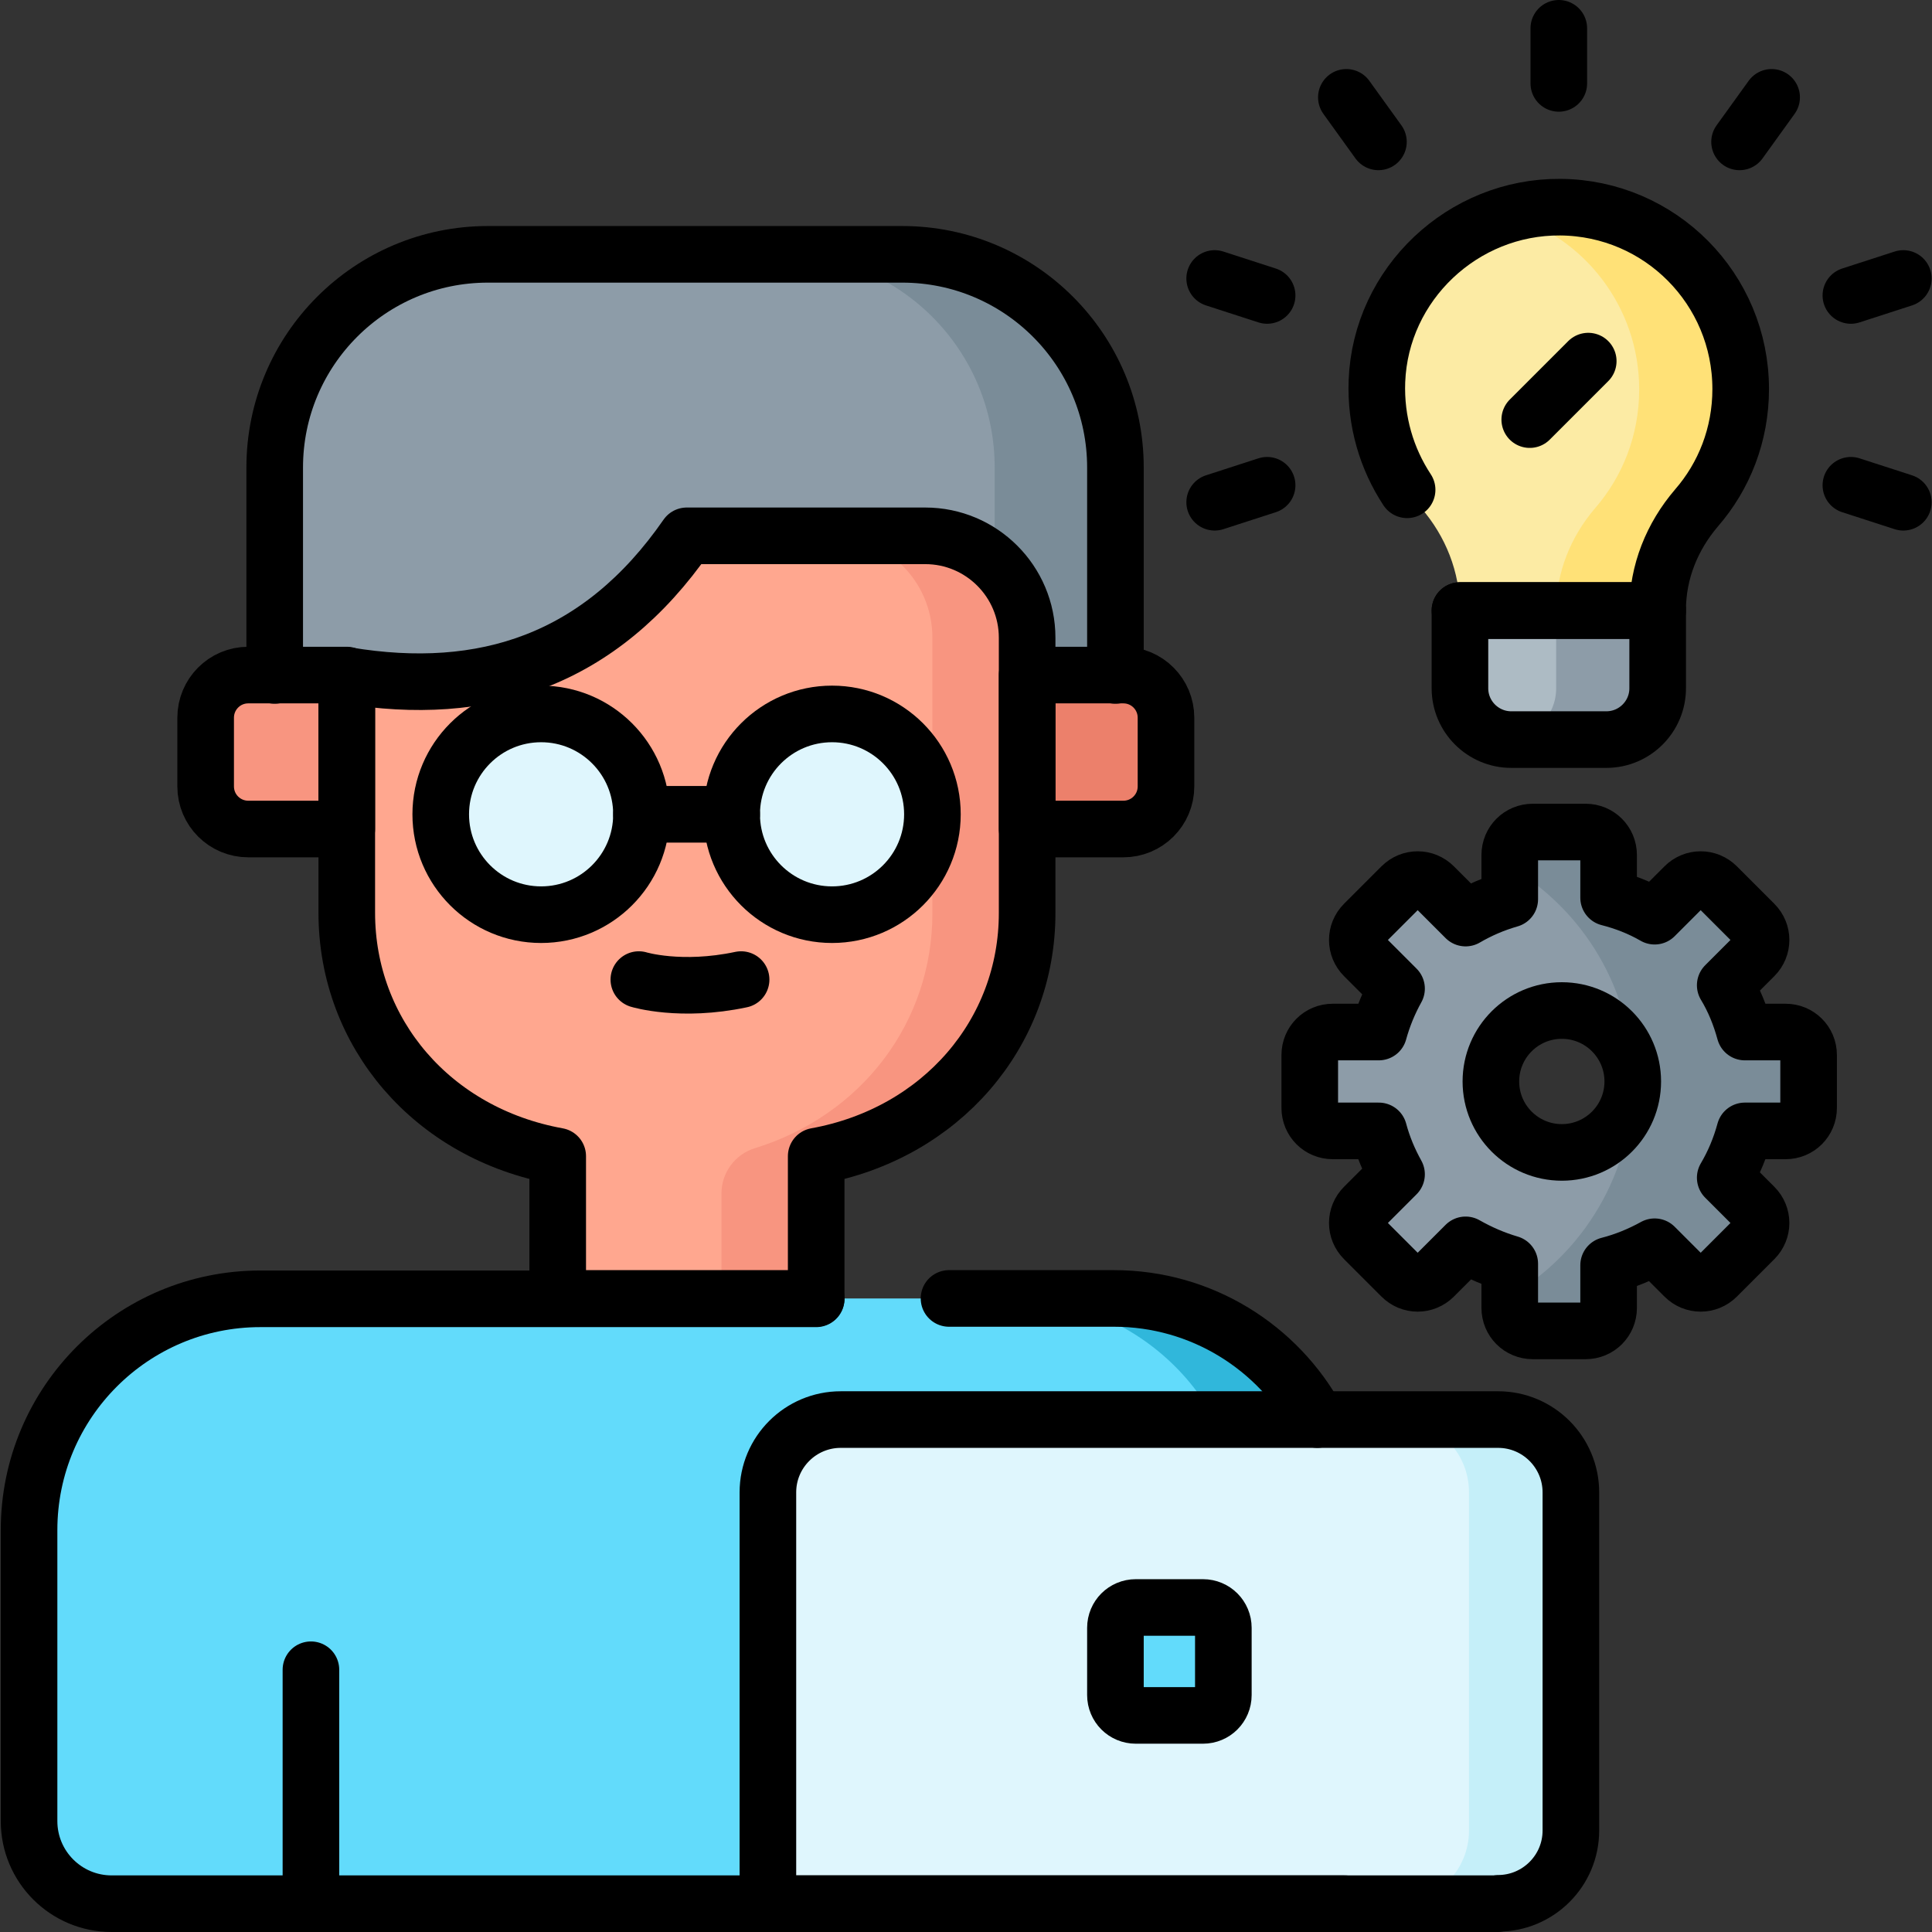 <svg width="664" height="664" xmlns="http://www.w3.org/2000/svg" xmlns:xlink="http://www.w3.org/1999/xlink" xml:space="preserve" overflow="hidden"><rect width="100%" height="100%" fill="#333333" stroke="none"/><g transform="translate(209 14)"><path d="M-114.587 240.188 174.356 240.188 174.356 146.683C174.356 106.22 141.545 73.409 101.083 73.409L-41.314 73.409C-81.777 73.409-114.587 106.22-114.587 146.683-114.587 146.683-114.587 240.188-114.587 240.188Z" fill="#8D9CA8"/><path d="M174.356 146.683 174.356 240.188 132.856 240.188 132.856 146.683C132.856 106.22 100.045 73.409 59.583 73.409L101.083 73.409C141.545 73.409 174.356 106.22 174.356 146.683Z" fill="#7A8C98"/><path d="M-89.817 218.141-89.817 299.714C-89.817 341.084-60.378 375.581-17.322 383.362L-17.322 432.255 71.514 432.255 71.514 383.362C114.441 375.581 144.009 341.084 144.009 299.844L144.009 205.172C144.009 185.848 128.317 170.156 108.994 170.156L27.031 170.156C-2.797 213.212-42.87 225.922-89.817 218.141Z" fill="#FFA78F"/><path d="M-81.777 219.308C-84.37 219.048-87.094 218.659-89.817 218.141L-89.817 220.086C-87.094 219.956-84.5 219.697-81.777 219.308Z" fill="#FFA78F"/><path d="M108.994 170.156 27.031 170.156 76.442 170.156C95.766 170.156 111.458 185.848 111.458 205.172L111.458 299.844C111.458 337.453 87.077 369.356 50.375 380.639 43.631 382.714 38.962 389.069 38.962 396.072L38.962 432.255 71.514 432.255 71.514 383.362C114.441 375.581 144.009 341.084 144.009 299.844L144.009 205.172C144.009 185.848 128.317 170.156 108.994 170.156Z" fill="#F89580"/><path d="M389.378 119.837C389.378 85.47 361.755 57.587 327.388 57.328 293.928 57.069 265.656 83.655 264.359 117.114 263.711 133.714 269.417 149.017 279.403 160.559 287.833 170.286 292.761 182.606 292.761 195.575L292.761 195.834 360.717 195.834 360.717 195.575C360.717 182.606 365.645 170.416 374.075 160.559 383.542 149.666 389.248 135.4 389.248 119.708Z" fill="#FCEBA4"/><path d="M310.398 240.188 343.08 240.188C352.806 240.188 360.717 232.277 360.717 222.55L360.717 195.834 292.761 195.834 292.761 222.55C292.761 232.277 300.672 240.188 310.398 240.188Z" fill="#ADBBC4"/><path d="M389.378 119.837C389.378 135.4 383.672 149.666 374.205 160.689 365.775 170.416 360.847 182.736 360.847 195.705L360.847 195.964 325.831 195.964 325.831 195.705C325.831 182.866 330.759 170.545 339.189 160.689 348.656 149.795 354.362 135.53 354.362 119.837 354.362 91.436 335.428 67.444 309.491 59.792 315.197 58.106 321.292 57.198 327.517 57.328 361.755 57.717 389.508 85.6 389.508 119.837Z" fill="#FFE177"/><path d="M360.847 195.834 360.847 222.55C360.847 232.277 352.936 240.188 343.209 240.188L310.528 240.188C310.139 240.188 309.75 240.188 309.361 240.188 318.569 239.539 325.831 231.888 325.831 222.55L325.831 195.834 360.847 195.834Z" fill="#8D9CA8"/><path d="M-89.817 270.923-123.666 270.923C-131.706 270.923-138.32 264.439-138.32 256.269L-138.32 232.666C-138.32 224.625-131.836 218.011-123.666 218.011L-89.817 218.011-89.817 270.794Z" fill="#F89580"/><path d="M144.009 270.923 177.08 270.923C185.12 270.923 191.734 264.439 191.734 256.269L191.734 232.666C191.734 224.625 185.25 218.011 177.08 218.011L144.009 218.011 144.009 270.794Z" fill="#EC806B"/><path d="M-119.516 432.255 173.708 432.255C217.672 432.255 253.206 467.919 253.206 511.753L253.206 640.144-170.613 640.144C-186.305 640.144-199.014 627.434-199.014 611.742L-199.014 511.753C-199.014 467.789-163.35 432.255-119.516 432.255Z" fill="#62DBFB"/><path d="M253.206 511.883 253.206 640.273 218.191 640.273 218.191 511.883C218.191 467.919 182.527 432.384 138.692 432.384L173.708 432.384C217.672 432.384 253.206 468.048 253.206 511.883Z" fill="#30B7DB"/><path d="M305.859 640.273 54.914 640.273 54.914 498.914C54.914 485.037 66.197 473.884 79.944 473.884L305.859 473.884C319.736 473.884 330.889 485.167 330.889 498.914L330.889 615.114C330.889 628.991 319.606 640.144 305.859 640.144Z" fill="#DFF6FD"/><path d="M330.889 498.914 330.889 615.114C330.889 628.991 319.736 640.144 305.859 640.144L270.844 640.144C284.72 640.144 295.873 628.861 295.873 615.114L295.873 498.914C295.873 485.037 284.72 473.884 270.844 473.884L305.859 473.884C319.736 473.884 330.889 485.037 330.889 498.914Z" fill="#C5EFF9"/><path d="M204.444 575.559 181.359 575.559C177.469 575.559 174.356 572.447 174.356 568.556L174.356 545.472C174.356 541.581 177.469 538.469 181.359 538.469L204.444 538.469C208.334 538.469 211.447 541.581 211.447 545.472L211.447 568.556C211.447 572.447 208.334 575.559 204.444 575.559Z" fill="#62DBFB"/><path d="M404.552 340.695 390.545 340.695C388.989 334.989 386.784 329.672 383.802 324.614L393.787 314.628C396.9 311.516 396.9 306.587 393.787 303.475L380.948 290.636C377.836 287.523 372.908 287.523 369.795 290.636L359.55 300.881C354.622 298.158 349.305 295.953 343.728 294.527L343.728 279.872C343.728 275.462 340.227 271.961 335.817 271.961L317.661 271.961C313.252 271.961 309.75 275.462 309.75 279.872L309.75 295.045C304.433 296.602 299.375 298.806 294.577 301.53L283.683 290.636C280.57 287.523 275.642 287.523 272.53 290.636L259.691 303.475C256.578 306.587 256.578 311.516 259.691 314.628L270.844 325.781C268.25 330.45 266.175 335.378 264.748 340.695L248.927 340.695C244.517 340.695 241.016 344.197 241.016 348.606L241.016 366.763C241.016 371.172 244.517 374.673 248.927 374.673L264.748 374.673C266.175 379.861 268.25 384.919 270.844 389.588L259.691 400.741C256.578 403.853 256.578 408.781 259.691 411.894L272.53 424.733C275.642 427.845 280.57 427.845 283.683 424.733L294.577 413.839C299.245 416.562 304.303 418.767 309.75 420.323L309.75 435.497C309.75 439.906 313.252 443.408 317.661 443.408L335.817 443.408C340.227 443.408 343.728 439.906 343.728 435.497L343.728 420.842C349.305 419.416 354.622 417.341 359.55 414.487L369.795 424.733C372.908 427.845 377.836 427.845 380.948 424.733L393.787 411.894C396.9 408.781 396.9 403.853 393.787 400.741L383.802 390.755C386.784 385.827 388.989 380.38 390.545 374.673L404.552 374.673C408.961 374.673 412.463 371.172 412.463 366.763L412.463 348.606C412.463 344.197 408.961 340.695 404.552 340.695ZM327.777 382.066C314.289 382.066 303.395 371.172 303.395 357.684 303.395 344.197 314.289 333.303 327.777 333.303 341.264 333.303 352.158 344.197 352.158 357.684 352.158 371.172 341.264 382.066 327.777 382.066Z" fill="#8D9CA8"/><path d="M404.552 340.695 390.545 340.695C388.989 334.989 386.655 329.672 383.802 324.614L393.787 314.628C396.9 311.516 396.9 306.587 393.787 303.475L380.948 290.636C377.836 287.523 372.908 287.523 369.795 290.636L359.55 300.881C354.622 298.158 349.305 295.953 343.728 294.527L343.728 279.872C343.728 275.462 340.227 271.961 335.817 271.961L317.661 271.961C313.252 271.961 309.75 275.462 309.75 279.872L309.75 283.763C335.169 298.677 352.158 326.17 352.158 357.684 352.158 389.198 335.169 416.822 309.75 431.606L309.75 435.497C309.75 439.906 313.252 443.408 317.661 443.408L335.817 443.408C340.227 443.408 343.728 439.906 343.728 435.497L343.728 420.842C349.305 419.416 354.622 417.341 359.55 414.487L369.795 424.733C372.908 427.845 377.836 427.845 380.948 424.733L393.787 411.894C396.9 408.781 396.9 403.853 393.787 400.741L383.802 390.755C386.784 385.827 388.989 380.38 390.545 374.673L404.552 374.673C408.961 374.673 412.463 371.172 412.463 366.763L412.463 348.606C412.463 344.197 408.961 340.695 404.552 340.695Z" fill="#7A8C98"/><path d="M111.458 265.866C111.458 284.918 96.013 300.363 76.961 300.363 57.909 300.363 42.464 284.918 42.464 265.866 42.464 246.814 57.909 231.369 76.961 231.369 96.013 231.369 111.458 246.814 111.458 265.866Z" fill="#DFF6FD"/><path d="M11.469 265.866C11.469 284.918-3.976 300.363-23.028 300.363-42.08 300.363-57.525 284.918-57.525 265.866-57.525 246.814-42.08 231.369-23.028 231.369-3.976 231.369 11.469 246.814 11.469 265.866Z" fill="#DFF6FD"/><path d="M111.458 265.866C111.458 284.918 96.013 300.363 76.961 300.363 57.909 300.363 42.464 284.918 42.464 265.866 42.464 246.814 57.909 231.369 76.961 231.369 96.013 231.369 111.458 246.814 111.458 265.866Z" fill="#DFF6FD"/><path d="M11.469 265.866C11.469 284.918-3.976 300.363-23.028 300.363-42.08 300.363-57.525 284.918-57.525 265.866-57.525 246.814-42.08 231.369-23.028 231.369-3.976 231.369 11.469 246.814 11.469 265.866Z" fill="#DFF6FD"/><path d="M111.458 265.866C111.458 284.918 96.013 300.363 76.961 300.363 57.909 300.363 42.464 284.918 42.464 265.866 42.464 246.814 57.909 231.369 76.961 231.369 96.013 231.369 111.458 246.814 111.458 265.866Z" fill="#DFF6FD"/><path d="M11.469 265.866C11.469 284.918-3.976 300.363-23.028 300.363-42.08 300.363-57.525 284.918-57.525 265.866-57.525 246.814-42.08 231.369-23.028 231.369-3.976 231.369 11.469 246.814 11.469 265.866Z" fill="#DFF6FD"/><path d="M-89.817 218.141-89.817 299.714C-89.817 341.084-60.378 375.581-17.322 383.362L-17.322 432.255 71.514 432.255 71.514 383.362C114.441 375.581 144.009 341.084 144.009 299.844L144.009 205.172C144.009 185.848 128.317 170.156 108.994 170.156L27.031 170.156C-2.797 213.212-42.87 225.922-89.817 218.141Z" stroke="#000000" stroke-width="19.453" stroke-linecap="round" stroke-linejoin="round" fill="none"/><path d="M292.761 195.834 360.717 195.834 360.717 195.575C360.717 182.606 365.645 170.416 374.075 160.559 383.542 149.666 389.248 135.4 389.248 119.708 389.248 85.341 361.625 57.458 327.258 57.198 293.798 56.939 265.527 83.525 264.23 116.984 263.711 130.861 267.602 143.7 274.605 154.334" stroke="#000000" stroke-width="19.453" stroke-linecap="round" stroke-linejoin="round" fill="none"/><path d="M310.398 240.188 343.08 240.188C352.806 240.188 360.717 232.277 360.717 222.55L360.717 195.834 292.761 195.834 292.761 222.55C292.761 232.277 300.672 240.188 310.398 240.188Z" stroke="#000000" stroke-width="19.453" stroke-linecap="round" stroke-linejoin="round" fill="none"/><path d="M336.855 110.111 316.753 130.212" stroke="#000000" stroke-width="19.453" stroke-linecap="round" stroke-linejoin="round" fill="none"/><path d="M208.464 158.614 226.491 152.778" stroke="#000000" stroke-width="19.453" stroke-linecap="round" stroke-linejoin="round" fill="none"/><path d="M208.464 81.709 226.491 87.545" stroke="#000000" stroke-width="19.453" stroke-linecap="round" stroke-linejoin="round" fill="none"/><path d="M253.725 19.459 264.748 34.763" stroke="#000000" stroke-width="19.453" stroke-linecap="round" stroke-linejoin="round" fill="none"/><path d="M326.739-4.273 326.739 14.661" stroke="#000000" stroke-width="19.453" stroke-linecap="round" stroke-linejoin="round" fill="none"/><path d="M399.883 19.459 388.859 34.763" stroke="#000000" stroke-width="19.453" stroke-linecap="round" stroke-linejoin="round" fill="none"/><path d="M445.144 81.709 427.117 87.545" stroke="#000000" stroke-width="19.453" stroke-linecap="round" stroke-linejoin="round" fill="none"/><path d="M445.144 158.614 427.117 152.778" stroke="#000000" stroke-width="19.453" stroke-linecap="round" stroke-linejoin="round" fill="none"/><path d="M-89.817 270.923-123.666 270.923C-131.706 270.923-138.32 264.439-138.32 256.269L-138.32 232.666C-138.32 224.625-131.836 218.011-123.666 218.011L-89.817 218.011-89.817 270.794Z" stroke="#000000" stroke-width="19.453" stroke-linecap="round" stroke-linejoin="round" fill="none"/><path d="M144.009 270.923 177.08 270.923C185.12 270.923 191.734 264.439 191.734 256.269L191.734 232.666C191.734 224.625 185.25 218.011 177.08 218.011L144.009 218.011 144.009 270.794Z" stroke="#000000" stroke-width="19.453" stroke-linecap="round" stroke-linejoin="round" fill="none"/><path d="M117.164 432.255 173.838 432.255C204.055 432.255 230.252 449.114 243.739 473.884" stroke="#000000" stroke-width="19.453" stroke-linecap="round" stroke-linejoin="round" fill="none"/><path d="M253.206 640.273-170.613 640.273C-186.305 640.273-199.014 627.564-199.014 611.872L-199.014 511.883C-199.014 467.919-163.35 432.384-119.516 432.384L71.514 432.384" stroke="#000000" stroke-width="19.453" stroke-linecap="round" stroke-linejoin="round" fill="none"/><path d="M-102.137 640.273-102.137 559.867" stroke="#000000" stroke-width="19.453" stroke-linecap="round" stroke-linejoin="round" fill="none"/><path d="M10.561 322.669C10.561 322.669 24.956 327.078 45.706 322.669" stroke="#000000" stroke-width="19.453" stroke-linecap="round" stroke-linejoin="round" fill="none"/><path d="M305.859 640.273 54.914 640.273 54.914 498.914C54.914 485.037 66.197 473.884 79.944 473.884L305.859 473.884C319.736 473.884 330.889 485.167 330.889 498.914L330.889 615.114C330.889 628.991 319.606 640.144 305.859 640.144Z" stroke="#000000" stroke-width="19.453" stroke-linecap="round" stroke-linejoin="round" fill="none"/><path d="M204.444 575.559 181.359 575.559C177.469 575.559 174.356 572.447 174.356 568.556L174.356 545.472C174.356 541.581 177.469 538.469 181.359 538.469L204.444 538.469C208.334 538.469 211.447 541.581 211.447 545.472L211.447 568.556C211.447 572.447 208.334 575.559 204.444 575.559Z" stroke="#000000" stroke-width="19.453" stroke-linecap="round" stroke-linejoin="round" fill="none"/><path d="M249.056 340.695 264.878 340.695C266.305 335.508 268.38 330.45 270.973 325.781L259.82 314.628C256.708 311.516 256.708 306.587 259.82 303.475L272.659 290.636C275.772 287.523 280.7 287.523 283.812 290.636L294.706 301.53C299.375 298.806 304.433 296.602 309.88 295.045L309.88 279.872C309.88 275.462 313.381 271.961 317.791 271.961L335.947 271.961C340.356 271.961 343.858 275.462 343.858 279.872L343.858 294.527C349.434 295.953 354.752 298.028 359.68 300.881L369.925 290.636C373.037 287.523 377.966 287.523 381.078 290.636L393.917 303.475C397.03 306.587 397.03 311.516 393.917 314.628L383.931 324.614C386.914 329.542 389.119 334.989 390.675 340.695L404.681 340.695C409.091 340.695 412.592 344.197 412.592 348.606L412.592 366.763C412.592 371.172 409.091 374.673 404.681 374.673L390.675 374.673C389.119 380.38 386.914 385.697 383.931 390.755L393.917 400.741C397.03 403.853 397.03 408.781 393.917 411.894L381.078 424.733C377.966 427.845 373.037 427.845 369.925 424.733L359.68 414.487C354.752 417.211 349.434 419.416 343.858 420.842L343.858 435.497C343.858 439.906 340.356 443.408 335.947 443.408L317.791 443.408C313.381 443.408 309.88 439.906 309.88 435.497L309.88 420.323C304.562 418.767 299.505 416.562 294.706 413.839L283.812 424.733C280.7 427.845 275.772 427.845 272.659 424.733L259.82 411.894C256.708 408.781 256.708 403.853 259.82 400.741L270.973 389.588C268.38 384.919 266.305 379.991 264.878 374.673L249.056 374.673C244.647 374.673 241.145 371.172 241.145 366.763L241.145 348.606C241.145 344.197 244.647 340.695 249.056 340.695Z" stroke="#000000" stroke-width="19.453" stroke-linecap="round" stroke-linejoin="round" fill="none"/><path d="M352.158 357.684C352.158 371.15 341.242 382.066 327.777 382.066 314.311 382.066 303.395 371.15 303.395 357.684 303.395 344.219 314.311 333.303 327.777 333.303 341.242 333.303 352.158 344.219 352.158 357.684Z" stroke="#000000" stroke-width="19.453" stroke-linecap="round" stroke-linejoin="round" fill="none"/><path d="M174.356 218.141 174.356 146.683C174.356 106.22 141.545 73.409 101.083 73.409L-41.314 73.409C-81.777 73.409-114.587 106.22-114.587 146.683L-114.587 218.141" stroke="#000000" stroke-width="19.453" stroke-linecap="round" stroke-linejoin="round" fill="none"/><path d="M111.458 265.866C111.458 284.918 96.013 300.363 76.961 300.363 57.909 300.363 42.464 284.918 42.464 265.866 42.464 246.814 57.909 231.369 76.961 231.369 96.013 231.369 111.458 246.814 111.458 265.866Z" stroke="#000000" stroke-width="19.453" stroke-linecap="round" stroke-linejoin="round" fill="none"/><path d="M11.469 265.866C11.469 284.918-3.976 300.363-23.028 300.363-42.08 300.363-57.525 284.918-57.525 265.866-57.525 246.814-42.08 231.369-23.028 231.369-3.976 231.369 11.469 246.814 11.469 265.866Z" stroke="#000000" stroke-width="19.453" stroke-linecap="round" stroke-linejoin="round" fill="none"/><path d="M11.469 265.866 42.464 265.866" stroke="#000000" stroke-width="19.453" stroke-linecap="round" stroke-linejoin="round" fill="none"/></g></svg>